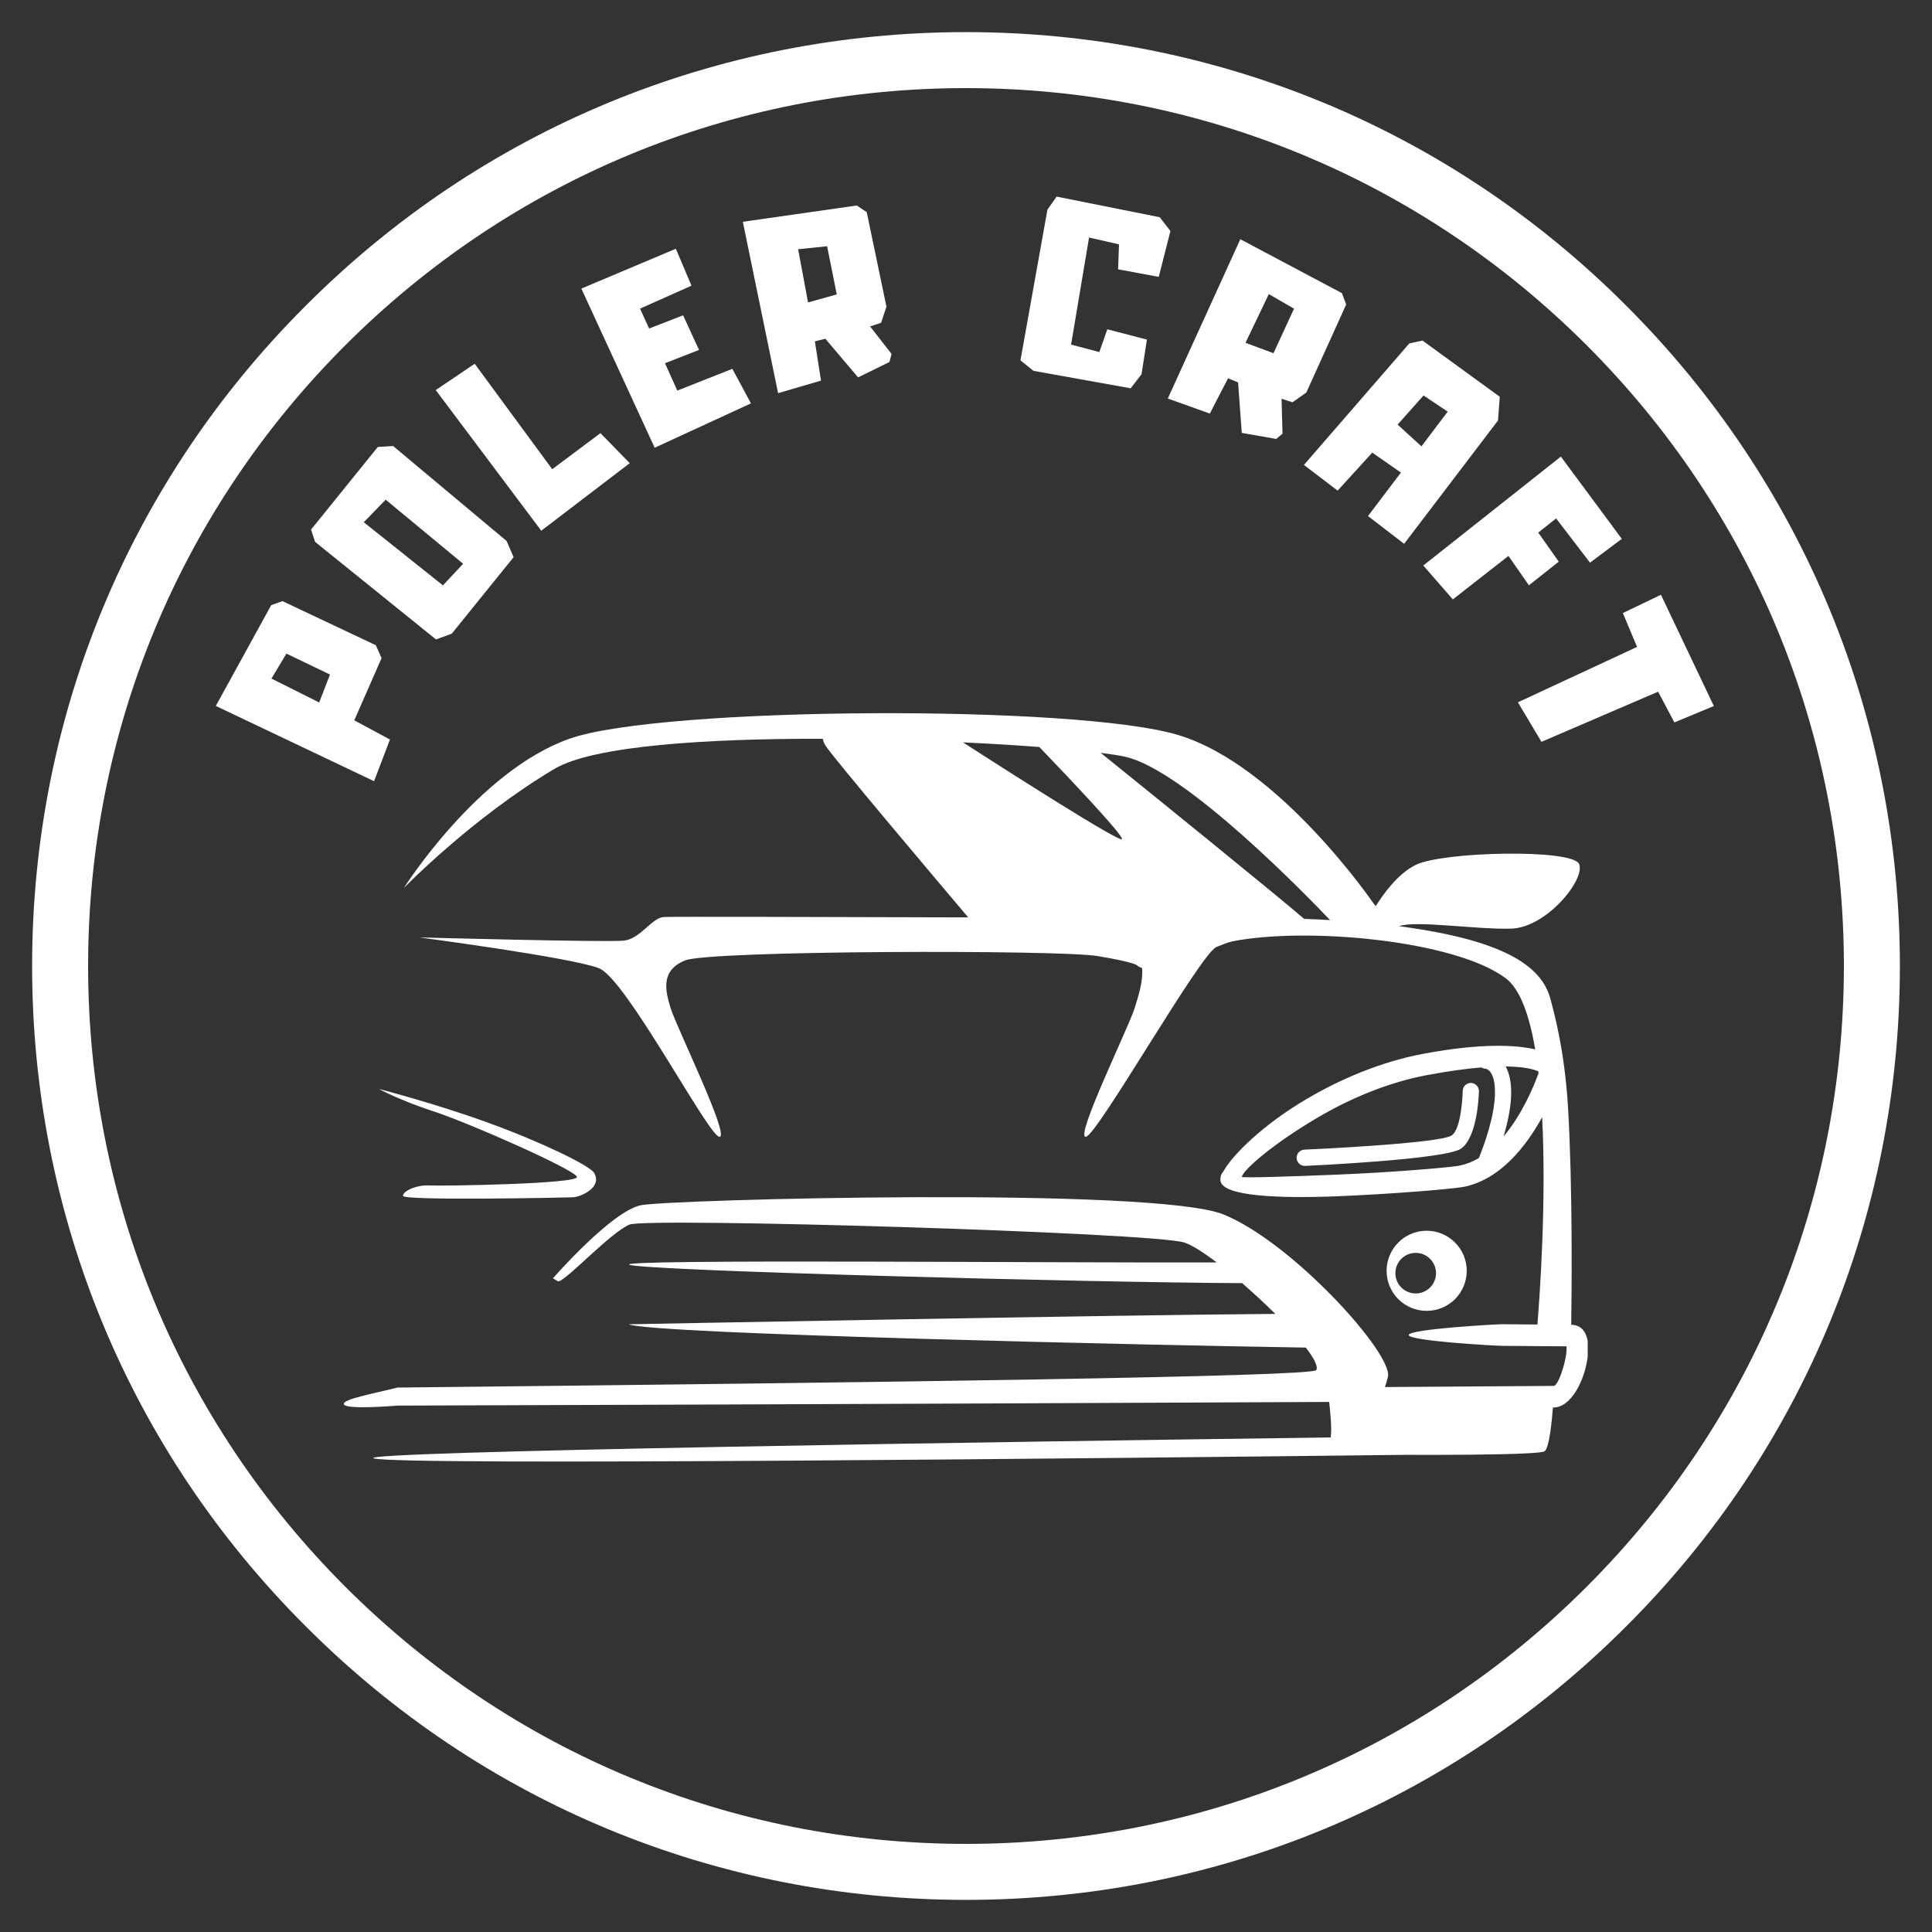 <svg xmlns="http://www.w3.org/2000/svg" xmlns:xlink="http://www.w3.org/1999/xlink" width="500" zoomAndPan="magnify" viewBox="0 0 375 375" height="500" preserveAspectRatio="xMidYMid meet" version="1.0"><rect x="0" y="0" width="375" height="375" fill="#333333" stroke="none"/><defs><g/><clipPath id="43d340a9f5"><path d="M 6.234 6.234 L 368.766 6.234 L 368.766 368.766 L 6.234 368.766 Z M 6.234 6.234 " clip-rule="nonzero"/></clipPath><clipPath id="66457635c5"><path d="M 187.5 368.766 C 139.105 368.766 93.535 349.93 59.34 315.66 C 25.07 281.465 6.234 235.895 6.234 187.5 C 6.234 139.105 25.07 93.535 59.34 59.34 C 93.535 25.07 139.105 6.234 187.5 6.234 C 235.895 6.234 281.465 25.07 315.66 59.34 C 349.93 93.605 368.766 139.105 368.766 187.5 C 368.766 235.895 349.93 281.465 315.66 315.66 C 281.465 349.93 235.895 368.766 187.5 368.766 Z M 187.5 17.102 C 142.004 17.102 99.188 34.852 67.02 67.02 C 34.852 99.188 17.102 142.004 17.102 187.5 C 17.102 232.996 34.852 275.812 67.02 307.98 C 99.188 340.148 142.004 357.898 187.5 357.898 C 232.996 357.898 275.812 340.148 307.98 307.98 C 340.148 275.812 357.898 232.996 357.898 187.5 C 357.898 142.004 340.148 99.188 307.98 67.02 C 275.812 34.852 232.996 17.102 187.5 17.102 Z M 187.5 17.102 " clip-rule="nonzero"/></clipPath><clipPath id="d0f4a1b618"><path d="M 66.672 138 L 308.172 138 L 308.172 284 L 66.672 284 Z M 66.672 138 " clip-rule="nonzero"/></clipPath></defs><g clip-path="url(#43d340a9f5)"><g clip-path="url(#66457635c5)"><path fill="#ffffff" d="M 6.234 6.234 L 368.766 6.234 L 368.766 368.766 L 6.234 368.766 Z M 6.234 6.234 " fill-opacity="1" fill-rule="nonzero"/></g></g><g fill="#ffffff" fill-opacity="1"><g transform="translate(72.14, 152.35)"><g><path d="M -17.312 -35.672 L 0.812 -27.109 L 1.922 -24.609 L -3.375 -12.531 L 3.547 -8.812 L 0.469 -0.719 L -30.25 -15.328 L -19.5 -34.891 Z M -16.547 -25.484 L -19.453 -20.641 L -10.188 -16 L -8.094 -21.422 Z M -16.547 -25.484 "/></g></g></g><g fill="#ffffff" fill-opacity="1"><g transform="translate(85.206, 125.96)"><g><path d="M -11.875 -39.203 L -8.906 -39.391 L 13.125 -20.953 L 14.484 -17.812 L 2.484 -2.969 L -0.578 -1.844 L -24.047 -20.781 L -24.828 -23.172 Z M -14.594 -24.594 L 0.766 -12.344 L 4.688 -16.531 L -10.344 -28.969 Z M -14.594 -24.594 "/></g></g></g><g fill="#ffffff" fill-opacity="1"><g transform="translate(104.358, 103.495)"><g><path d="M 12.188 -19.422 L 17.875 -13.594 L 0.703 -0.484 L -19.781 -27.781 L -12.219 -32.891 L 2.828 -12.422 Z M 12.188 -19.422 "/></g></g></g><g fill="#ffffff" fill-opacity="1"><g transform="translate(126.338, 87.343)"><g><path d="M 15.812 -15.75 L 19.422 -9.047 L 0.734 -0.438 L -13.5 -31.328 L 4.844 -39.062 L 7.875 -31.891 L -2.109 -27.438 L -0.344 -23.578 L 6.25 -26.141 L 9.344 -19.422 L 2.734 -16.844 L 5.125 -11.531 Z M 15.812 -15.75 "/></g></g></g><g fill="#ffffff" fill-opacity="1"><g transform="translate(150.23, 76.61)"><g><path d="M 20.797 -13.969 L 18.656 -13.25 L 22.828 -7.906 L 22.406 -6.344 L 16.328 -3.359 L 9.969 -10.859 L 7.938 -10.359 L 9.125 -2.734 L 0.797 -0.297 L -6.047 -33.562 L 16.062 -36.719 L 18 -35.438 L 21.828 -17.078 Z M 12.188 -19.469 L 10.312 -28.812 L 4.688 -28.234 L 6.609 -17.906 Z M 12.188 -19.469 "/></g></g></g><g fill="#ffffff" fill-opacity="1"><g transform="translate(179.697, 71.602)"><g/></g></g><g fill="#ffffff" fill-opacity="1"><g transform="translate(196.758, 71.212)"><g><path d="M 18.172 -7.297 L 25.859 -5.297 L 24.812 1.422 L 22.703 4.156 L 3.828 0.766 L 1.312 -1.266 L 6.547 -30.516 L 8.328 -33.047 L 28.344 -29.047 L 30.422 -26.375 L 28.156 -17.469 L 20.266 -18.938 L 20.438 -23.781 L 14.625 -25.109 L 11.141 -4.328 L 16.625 -2.875 Z M 18.172 -7.297 "/></g></g></g><g fill="#ffffff" fill-opacity="1"><g transform="translate(225.856, 77.119)"><g><path d="M 25.016 0.969 L 22.891 0.281 L 23.078 7.062 L 21.844 8.078 L 15.172 6.906 L 14.453 -2.891 L 12.516 -3.703 L 8.969 3.156 L 0.812 0.234 L 14.891 -30.688 L 34.609 -20.219 L 35.438 -18.016 L 27.703 -0.938 Z M 21.328 -8.562 L 25.312 -17.203 L 20.422 -20.031 L 15.891 -10.578 Z M 21.328 -8.562 "/></g></g></g><g fill="#ffffff" fill-opacity="1"><g transform="translate(252.464, 89.681)"><g><path d="M 38.297 -8.062 L 20.078 15.875 L 13.062 10.484 L 19.453 2.047 L 13.891 -1.828 L 7.172 5.547 L 0.625 0.562 L 21.094 -23.031 L 23.641 -23.578 L 38.641 -12.672 Z M 23.438 -3.047 L 28.531 -9.781 L 23.844 -12.922 L 18.812 -7.266 Z M 23.438 -3.047 "/></g></g></g><g fill="#ffffff" fill-opacity="1"><g transform="translate(275.729, 109.108)"><g><path d="M 32.891 0.109 L 26.312 -8.484 L 22.844 -5.734 L 26.828 -0.094 L 21.031 4.5 L 17.062 -1.203 L 6.266 7.234 L 0.531 0.656 L 27.234 -20.484 L 39.062 -4.516 Z M 32.891 0.109 "/></g></g></g><g fill="#ffffff" fill-opacity="1"><g transform="translate(291.388, 129.24)"><g><path d="M 31 -13.797 L 41.266 7.797 L 33.609 10.984 L 30.453 5.016 L 7.812 14.75 L 3.234 7.078 L 26.359 -3.672 L 23.609 -10.25 Z M 31 -13.797 "/></g></g></g><g clip-path="url(#d0f4a1b618)"><path fill="#ffffff" d="M 186.906 144.094 C 196.164 150.055 217.449 163.637 217.777 162.879 C 218.086 162.148 207.227 150.711 201.73 144.992 C 197.301 144.652 192.273 144.344 186.906 144.094 Z M 253.129 178.352 C 254.797 178.414 256.484 178.492 258.168 178.59 C 254.246 174.473 230.082 149.418 218.324 146.867 C 217.242 146.625 215.652 146.383 213.648 146.129 C 223.418 154.008 247.664 173.629 253.129 178.352 Z M 292.25 207 C 292.906 208.203 293.367 209.934 293.312 212.441 C 293.258 215.059 292.613 217.996 291.848 220.582 C 295.395 216.375 297.652 211.008 298.625 208.324 C 298.617 208.195 298.605 208.07 298.582 207.941 C 297.609 207.516 295.723 207.031 292.25 207 Z M 288.309 207.438 C 288.023 207.426 287.758 207.328 287.543 207.188 C 284.77 207.414 281.371 207.863 277.219 208.633 C 269.234 210.098 261.773 213.375 255.695 216.957 C 246.984 222.07 241.156 227.223 241.047 228.438 C 241.398 228.66 250.117 228.371 259.418 228 C 269.727 227.582 280.562 226.684 283.137 226.281 C 283.18 226.27 283.258 226.258 283.367 226.227 C 284.684 225.953 285.91 225.449 287.047 224.777 C 288.156 222.027 290.07 216.684 290.168 212.379 C 290.277 207.516 288.309 207.438 288.309 207.438 Z M 73.551 211.367 C 73.551 211.367 84.539 214.207 94.605 217.867 C 104.992 221.625 114.469 226.215 115.324 227.66 C 116.988 230.508 112.672 232.328 111.215 232.395 C 109.746 232.461 78.219 233.094 78.219 232.117 C 78.219 231.145 80.926 229.961 83.289 230.09 C 85.668 230.234 112.398 229.82 111.984 228.426 C 111.566 227.035 91.09 217.977 84.266 215.754 C 77.453 213.527 73.551 211.367 73.551 211.367 Z M 276.914 238.887 C 279.062 238.887 281 239.754 282.414 241.168 C 283.816 242.57 284.691 244.52 284.691 246.668 C 284.691 248.816 283.816 250.754 282.414 252.168 C 281 253.57 279.062 254.434 276.914 254.434 C 274.766 254.434 272.816 253.57 271.414 252.168 C 270.012 250.754 269.137 248.816 269.137 246.668 C 269.137 244.52 270.012 242.57 271.414 241.168 C 272.816 239.754 274.766 238.887 276.914 238.887 Z M 253.316 226.301 C 252.449 226.332 251.715 225.652 251.672 224.789 C 251.641 223.926 252.309 223.191 253.172 223.145 C 253.25 223.145 279.52 221.984 281.789 220.375 C 283.77 218.961 283.902 211.762 283.914 211.742 C 283.926 210.879 284.648 210.188 285.516 210.199 C 286.379 210.219 287.07 210.93 287.059 211.809 C 287.059 211.828 286.906 220.605 283.609 222.938 C 280.582 225.098 253.391 226.289 253.316 226.301 Z M 277.57 244.336 C 276.859 243.621 275.875 243.184 274.789 243.184 C 273.703 243.184 272.719 243.621 271.996 244.336 C 271.281 245.047 270.844 246.031 270.844 247.129 C 270.844 248.211 271.281 249.199 271.996 249.91 C 272.719 250.621 273.703 251.059 274.789 251.059 C 275.875 251.059 276.859 250.621 277.57 249.91 C 278.285 249.199 278.73 248.211 278.73 247.129 C 278.73 246.031 278.285 245.047 277.57 244.336 Z M 107.316 248.125 C 107.316 248.125 118.73 235.043 124.438 233.926 C 130.156 232.809 224.141 230.301 237.508 235.734 C 250.875 241.168 270.375 262.75 269.398 267.211 C 269.223 267.996 269.016 268.664 268.809 269.223 L 301.551 269.004 C 302.207 269.004 303.086 266.801 303.645 264.602 L 303.668 264.523 C 303.852 263.789 303.984 263.066 304.039 262.41 C 304.07 262.004 304.082 261.633 304.062 261.324 L 291.539 261.227 C 290.379 261.227 273.43 260.285 273.43 259.125 C 273.43 257.973 290.379 257.031 291.539 257.031 L 298.418 257.086 C 298.879 251.289 300.172 233.027 299.328 216.859 C 296.25 222.445 291.285 228.855 284.242 230.344 C 284.18 230.355 284.012 230.387 283.77 230.422 C 281.102 230.848 270.023 231.77 259.582 232.195 C 248.289 232.645 237.531 232.207 236.918 229.301 C 236.895 229.172 236.871 229.039 236.871 228.906 C 236.852 228.352 237.059 227.824 237.422 227.43 C 239.172 224.219 245.145 218.293 253.566 213.344 C 260.008 209.539 267.941 206.078 276.465 204.5 C 287.562 202.453 294.156 202.805 297.98 203.68 C 296.863 197.117 295.066 191.988 292.273 189.887 C 282.402 182.48 253.59 179.883 239.23 182.711 C 238.152 183.051 239.238 182.57 236.137 183.797 C 233.016 185.023 212.824 220.66 210.734 220.66 C 208.652 220.66 219.094 199.363 220.211 195.738 C 220.879 193.578 221.941 190.457 221.668 187.891 C 220.977 187.672 220.691 187.387 220.691 187.387 C 220.691 187.387 220.559 186.832 213.035 185.57 C 205.52 184.32 137.707 184.465 132.973 186.414 C 128.238 188.363 129.07 192.121 130.188 195.738 C 131.309 199.363 141.75 220.66 139.656 220.66 C 137.574 220.66 121.555 190.027 116.266 187.934 C 110.977 185.855 81.387 181.953 81.387 181.953 C 81.387 181.953 117.801 182.93 121.066 182.578 C 124.34 182.23 126.496 178.121 128.863 177.988 C 130.188 177.91 160.996 177.977 187.926 178.066 C 181.516 170.484 161.785 147.129 160.262 144.773 C 159.945 144.27 159.77 143.809 159.691 143.395 C 137.148 143.348 115.172 144.75 107.633 149.23 C 91.562 158.785 78.395 172.348 78.395 172.348 C 78.395 172.348 92.734 149.648 110.559 143.379 C 128.383 137.113 209.145 136.699 228.777 142.691 C 248.406 148.676 266.648 175.414 266.648 175.414 L 267.043 175.863 C 268.609 173.355 271.414 169.52 274.832 167.855 C 280.125 165.281 305.258 164.723 306.504 167.711 C 307.754 170.715 300.172 180.039 293.348 180.246 C 286.523 180.453 274.875 178.59 271.559 179.773 C 272.016 179.828 272.488 179.895 272.938 179.961 C 291.047 182.535 299.086 187.102 300.906 193.785 C 301.574 196.285 303.699 203.789 304.359 215.031 C 305.266 230.652 305.066 250.688 304.973 257.141 C 306.777 257.164 307.785 258.324 308.148 260.164 C 308.293 260.93 308.312 261.82 308.234 262.773 C 308.16 263.648 307.984 264.602 307.742 265.555 L 307.719 265.652 C 306.746 269.41 304.434 273.18 301.562 273.199 L 301.422 273.199 C 301.199 276.082 300.699 281 299.82 281.68 C 299.602 281.855 298.363 281.988 296.469 282.086 L 296.457 282.086 C 291.176 282.371 280.75 282.414 272.828 282.383 C 216.18 283.039 77.016 284.516 72.555 283.07 C 68.262 281.691 197.84 279.809 258.312 279.008 C 258.301 278.875 258.301 278.754 258.324 278.625 C 258.508 277.363 258.223 274.207 257.996 272.117 C 233.16 272.238 157.633 272.578 76.859 272.828 L 76.859 272.852 C 71.984 273.211 66.781 273.387 66.727 272.5 C 66.672 271.566 72.215 270.551 77.168 269.324 C 170.395 268.348 254.664 267.23 255.477 265.938 C 255.891 265.258 255.059 263.648 253.457 261.566 C 225.996 261.141 126.477 258.969 122.008 257.043 C 122.008 257.043 217 255.223 247.531 255.027 C 245.504 253.012 243.281 250.949 241.09 249.055 C 211.27 248.934 124.801 246.637 122.148 245.484 C 119.543 244.344 205.805 245.156 236.16 245.035 C 233.555 243.062 231.285 241.617 229.848 241.168 C 223.727 239.219 125.84 236.293 122.215 237.684 C 118.602 239.078 109.266 249.242 108.293 248.684 C 107.316 248.125 107.316 248.125 107.316 248.125 " fill-opacity="1" fill-rule="evenodd"/></g></svg>